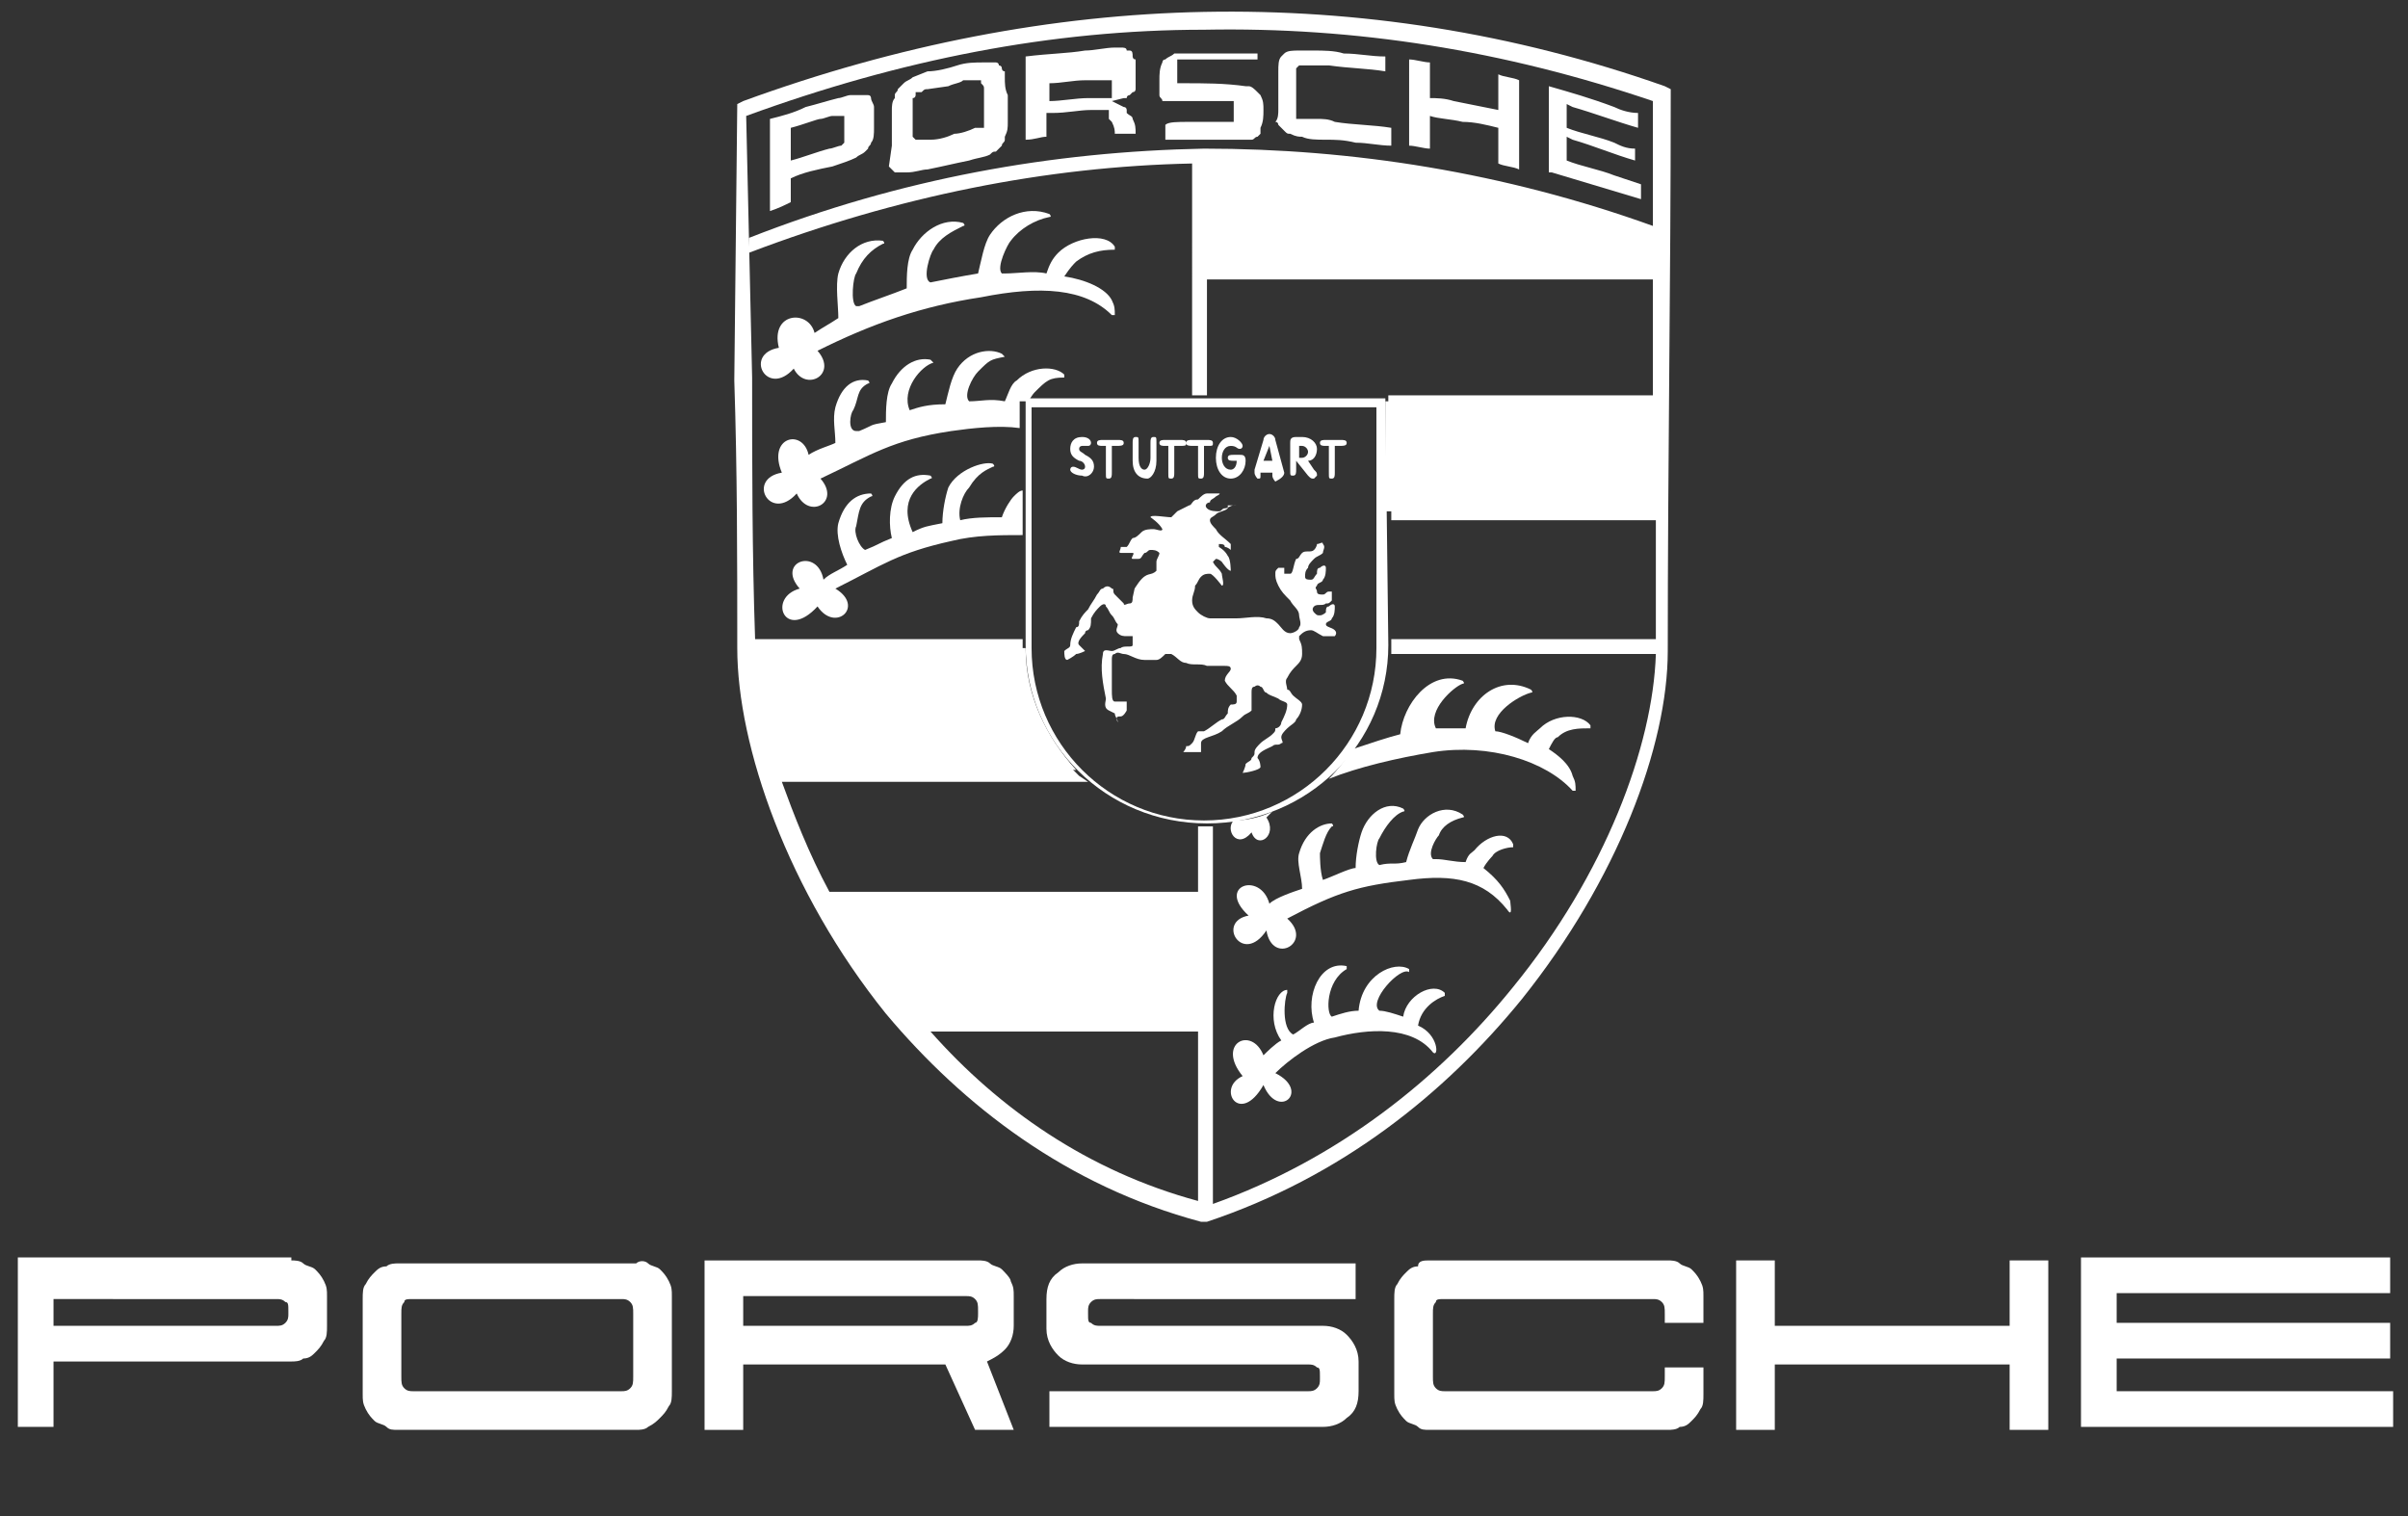 <svg xmlns="http://www.w3.org/2000/svg" xmlns:xlink="http://www.w3.org/1999/xlink" id="Layer_1" x="0px" y="0px" viewBox="0 0 81 51" style="enable-background:new 0 0 81 51;" xml:space="preserve"><rect x="0" y="0" width="81" height="51" fill="#333333" stroke="none"/><style type="text/css">	.st0{fill-rule:evenodd;clip-rule:evenodd;fill:#FFFFFF;}	.st1{fill:#FFFFFF;}</style><g>	<g>		<path class="st1" d="M42.7,30.4c0.2-0.2,0.8-0.4,1.1-0.5c0-0.4-0.2-0.9-0.1-1.2c0.2-0.7,0.7-1,1.1-1c0,0,0.1,0.1,0,0.1   c-0.2,0.2-0.3,0.6-0.4,0.9c0,0.1,0,0.6,0.1,0.9c0.3-0.1,0.9-0.4,1.1-0.4c0-0.4,0.1-0.9,0.2-1.2c0.2-0.6,0.8-1.1,1.4-0.8   c0,0,0.1,0.1,0,0.1c-0.3,0.1-0.6,0.5-0.8,0.9c-0.1,0.1-0.2,0.8,0,0.9c0,0,0,0,0,0c0.4-0.1,0.5,0,0.9-0.1c0.1-0.4,0.3-0.8,0.4-1.1   c0.2-0.5,0.9-0.9,1.5-0.5c0,0,0.1,0.1,0,0.1c-0.4,0.1-0.7,0.3-0.8,0.6c-0.1,0.1-0.4,0.6-0.2,0.8c0,0,0,0,0.1,0   c0.3,0,0.6,0.1,1,0.1c0.1-0.3,0.2-0.3,0.3-0.4c0.4-0.5,1.1-0.7,1.3-0.2c0,0,0,0.1,0,0.1c-0.2,0-0.6,0.1-0.7,0.3   c0,0-0.2,0.2-0.3,0.4c0.5,0.4,0.7,0.7,0.9,1.1c0,0.1,0.1,0.6-0.1,0.3c-0.8-1-1.8-1.2-3.3-1c-1.7,0.2-2.4,0.4-4.1,1.3   c0.9,0.8-0.5,1.6-0.7,0.4c-0.8,1.2-1.7-0.3-0.6-0.5C40.9,29.8,42.4,29.3,42.7,30.4L42.7,30.4z"></path>		<path class="st1" d="M45.5,25.2c0.6-0.2,1.2-0.4,1.6-0.5c0.1-1,1-2.2,2.1-1.8c0,0,0.1,0.1,0,0.1c-0.3,0.1-1.2,0.9-0.9,1.5   c0.2,0,0.8,0,1,0c0.2-1.1,1.2-1.8,2.2-1.3c0,0,0.1,0.1,0,0.1c-0.4,0.1-1.4,0.7-1.2,1.3c0.2,0,0.7,0.2,1.1,0.4   c0.1-0.3,0.3-0.4,0.4-0.5c0.5-0.5,1.4-0.5,1.7-0.1c0,0,0,0.1,0,0.1c-0.4,0-0.8,0-1.1,0.3c-0.1,0-0.2,0.2-0.3,0.4   c0.3,0.2,0.7,0.5,0.8,0.9c0.1,0.2,0.1,0.3,0.1,0.5c0,0-0.1,0-0.1,0c-0.9-1-2.8-1.6-4.7-1.3c-1.2,0.2-2.5,0.5-3.5,0.9   C45,25.9,45.3,25.5,45.5,25.2L45.5,25.2z M42.8,27.3c-0.1,0.1-0.2,0.2-0.2,0.2c0.4,0.6-0.3,1.1-0.5,0.5c-0.5,0.6-0.9-0.1-0.6-0.4   C41.9,27.6,42.4,27.5,42.8,27.3L42.8,27.3z"></path>		<path class="st1" d="M42.5,35.5c0.1-0.1,0.4-0.4,0.6-0.5c-0.5-0.7-0.2-1.7,0.2-1.7c0,0,0,0.1,0,0.1c-0.1,0.2-0.2,1.2,0.2,1.4   c0.2-0.1,0.5-0.4,0.7-0.4c-0.3-0.9,0.2-2.1,1.1-1.9c0,0,0,0.1,0,0.1c-0.7,0.4-0.7,1.5-0.5,1.6c0.3-0.1,0.6-0.2,0.9-0.2   c0.1-1.2,1.2-1.7,1.7-1.4c0,0,0,0.1,0,0.1c-0.3-0.2-1.4,1-1,1.3c0.2,0,0.5,0.1,0.8,0.2c0.1-0.7,1-1.2,1.4-0.8c0,0,0,0.1,0,0.1   c-0.3,0.1-0.8,0.4-0.9,1c0.7,0.3,0.7,1.1,0.5,0.9c-0.7-0.9-2.2-0.8-3.3-0.5c-0.7,0.1-1.6,0.8-2,1.2c1.2,0.6,0.1,1.6-0.4,0.4   c-0.8,1.4-1.6,0.1-0.7-0.3C40.9,35.1,42.1,34.5,42.5,35.5L42.5,35.5z"></path>		<path class="st1" d="M30.6,34.4c-1.2-1.3-2.1-2.8-2.9-4.3h12.8v4.3H30.6L30.6,34.4z"></path>		<polygon class="st1" points="46.6,13.5 55.9,13.5 55.9,17.2 46.6,17.2   "></polygon>		<polygon class="st1" points="55.9,8 53.2,7 49.9,6.3 46.3,5.5 42.9,5.3 40.4,5.3 40.4,9.1 55.9,9.1   "></polygon>		<path class="st1" d="M27.1,3.6c0.4-0.1,0.7-0.2,1.1-0.3c0.1,0,0.3-0.1,0.4-0.1s0.3,0,0.5,0l0.1,0c0.1,0,0.1,0.1,0.1,0.1   c0,0.1,0.1,0.2,0.1,0.3c0,0.2,0,0.4,0,0.7c0,0.2,0,0.4-0.1,0.5c0,0.1-0.1,0.1-0.1,0.2c0,0-0.1,0.1-0.1,0.1   c-0.1,0.1-0.2,0.1-0.3,0.2c-0.2,0.1-0.5,0.2-0.8,0.3C27.5,5.7,27,5.8,26.6,6v0.8c-0.2,0.1-0.4,0.2-0.7,0.3V4   C26.3,3.9,26.7,3.8,27.1,3.6L27.1,3.6z M26.6,5.4C27,5.3,27.5,5.1,27.9,5c0.1,0,0.3-0.1,0.4-0.1l0.1-0.1l0,0l0,0l0,0l0,0l0-0.1   c0-0.1,0-0.1,0-0.2c0-0.1,0-0.3,0-0.4l0-0.1l0-0.1l0,0l-0.1,0l-0.1,0h-0.1h-0.1c-0.1,0-0.3,0.1-0.4,0.1C27.5,4,27,4.2,26.6,4.3   L26.6,5.4L26.6,5.4z M32.2,2.2c0.3-0.1,0.6-0.1,0.9-0.1c0.1,0,0.2,0,0.3,0c0,0,0.1,0,0.1,0s0.1,0,0.1,0.1c0,0,0.1,0,0.1,0.1   c0,0,0,0.1,0.1,0.1c0,0.1,0,0.1,0,0.2c0,0.2,0,0.4,0.1,0.6c0,0.2,0,0.4,0,0.6c0,0.1,0,0.2,0,0.3c0,0.2,0,0.3-0.1,0.5   c0,0,0,0.1,0,0.1c0,0.1-0.1,0.1-0.1,0.2l-0.1,0.1l-0.1,0.1c-0.1,0-0.1,0-0.2,0.1c-0.2,0.1-0.4,0.1-0.7,0.2   c-0.5,0.1-0.9,0.2-1.4,0.3c-0.2,0-0.4,0.1-0.7,0.1c-0.1,0-0.1,0-0.2,0l-0.1,0c0,0-0.1,0-0.1,0l-0.1-0.1l-0.1-0.1L30,4.9V3.7   c0-0.1,0-0.3,0.1-0.4l0-0.1c0-0.1,0.1-0.1,0.1-0.2l0.1-0.1l0.1-0.1c0.1-0.1,0.2-0.1,0.3-0.2l0.5-0.2C31.5,2.4,31.9,2.3,32.2,2.2   L32.2,2.2z M31.9,2.9L31.2,3c-0.1,0-0.1,0-0.2,0.1l-0.1,0l-0.1,0l0,0l0,0l0,0l0,0.1c0,0,0,0.1-0.1,0.1c0,0.2,0,0.4,0,0.5   c0,0.2,0,0.4,0,0.6l0,0.1l0,0.1l0.1,0.1l0.1,0l0.1,0l0.1,0h0.1c0.1,0,0.1,0,0.1,0c0.3,0,0.6-0.1,0.8-0.2c0.2,0,0.5-0.1,0.7-0.2   c0,0,0.1,0,0.1,0l0.1,0l0.1,0L33,4.4l0.1-0.1l0-0.1l0-0.1l0-0.1c0-0.2,0-0.4,0-0.6c0-0.1,0-0.2,0-0.3l0-0.1c0-0.1,0-0.1-0.1-0.2   l0-0.1l0,0l0,0l0,0l-0.1,0l-0.1,0l-0.1,0c-0.1,0-0.2,0-0.3,0C32.3,2.8,32.1,2.8,31.9,2.9L31.9,2.9z M36.5,1.7c0.3,0,0.7-0.1,1-0.1   c0.1,0,0.2,0,0.2,0c0.1,0,0.2,0,0.2,0.1c0,0,0.1,0,0.1,0c0.1,0,0.1,0.1,0.1,0.2c0,0,0,0.1,0.1,0.1c0,0.1,0,0.2,0,0.3   c0,0.2,0,0.3,0,0.4c0,0.1,0,0.1,0,0.2l0,0.1c0,0,0,0.1-0.1,0.1L38,3.2c0,0-0.1,0-0.1,0.1c0,0-0.1,0-0.1,0l-0.4,0.1l0.4,0.2   c0.1,0,0.1,0.1,0.1,0.1l0,0.1C38,3.9,38.1,3.9,38.1,4c0.1,0.2,0.1,0.3,0.1,0.5c-0.2,0-0.4,0-0.7,0c0-0.1,0-0.2-0.1-0.4l-0.1-0.1   l0-0.1l0-0.1l0-0.1l-0.1,0l-0.1,0c0,0-0.1,0-0.1,0c-0.1,0-0.2,0-0.3,0c-0.4,0-0.8,0.1-1.3,0.1l-0.2,0v0.8c-0.2,0-0.4,0.1-0.7,0.1   V1.9C35.3,1.8,35.9,1.8,36.5,1.7L36.5,1.7z M35.3,3.4c0.4,0,0.9-0.1,1.3-0.1c0.2,0,0.3,0,0.5,0c0,0,0.1,0,0.1,0l0.1,0l0.1,0l0,0   l0,0l0,0l0,0c0,0,0-0.1,0-0.1c0-0.1,0-0.2,0-0.4c0,0,0-0.1,0-0.1l0,0l0,0l0,0l0,0l0,0l-0.1,0c0,0-0.1,0-0.1,0c-0.2,0-0.4,0-0.7,0   c-0.4,0-0.8,0.1-1.2,0.1L35.3,3.4L35.3,3.4z M40,4.1c0.2,0,0.5,0,0.8,0c0.2,0,0.3,0,0.5,0c0,0,0.1,0,0.1,0c0,0,0.1,0,0.1,0l0,0   l0,0l0,0l0,0l0-0.1V3.6l0-0.2l0,0l0,0l0,0l0,0l0,0l-0.1,0l-0.2,0H41h-1.4c-0.1,0-0.3,0-0.4,0c0,0-0.1,0-0.1,0l0,0l0,0l0,0l0,0l0,0   c0-0.1-0.1-0.1-0.1-0.2c0-0.2,0-0.3,0-0.5c0-0.2,0-0.4,0.1-0.6c0,0,0-0.1,0.1-0.1c0.1-0.1,0.2-0.1,0.3-0.2c0.1,0,0.3,0,0.4,0   c0.3,0,0.6,0,0.9,0c0.5,0,1,0,1.5,0V2c-0.7,0-1.3,0-2,0c-0.2,0-0.3,0-0.5,0c0,0-0.1,0-0.1,0l-0.1,0l0,0l0,0.1l0,0.1l0,0.1   c0,0.1,0,0.2,0,0.2l0,0.1l0,0.1l0,0.1l0.1,0l0.1,0c0.7,0,1.4,0,2.1,0.1l0.1,0c0.1,0,0.2,0.1,0.3,0.2c0,0,0.1,0.1,0.1,0.1   c0.1,0.2,0.1,0.3,0.1,0.5c0,0.2,0,0.4-0.1,0.6c0,0,0,0.1,0,0.1l0,0.1c0,0-0.1,0.1-0.1,0.1c-0.1,0-0.1,0.1-0.2,0.1   c-0.1,0-0.2,0-0.3,0c-0.3,0-0.7,0-1,0c-0.5,0-1.1,0-1.6,0c0-0.2,0-0.3,0-0.5C39.3,4.1,39.6,4.1,40,4.1L40,4.1L40,4.1L40,4.1   L40,4.1z M44.6,4.7c-0.3,0-0.6,0-0.8-0.1c-0.1,0-0.2,0-0.4-0.1c-0.1,0-0.1,0-0.2-0.1c0,0-0.1-0.1-0.1-0.1c0,0-0.1-0.1-0.1-0.1   c0,0,0-0.1-0.1-0.1C43,4,43,3.8,43,3.7c0-0.4,0-0.8,0-1.2V2.4c0-0.2,0-0.4,0.1-0.5c0,0,0.1-0.1,0.1-0.1c0.1-0.1,0.3-0.1,0.5-0.1   c0.2,0,0.3,0,0.5,0c0.3,0,0.7,0,1,0.1c0.5,0,0.9,0.1,1.4,0.1v0.5c-0.6-0.1-1.2-0.1-1.9-0.2c-0.2,0-0.4,0-0.6,0l-0.1,0l-0.1,0   l-0.1,0l-0.1,0l-0.1,0.1l0,0.1l0,0.1c0,0,0,0.1,0,0.1c0,0.2,0,0.4,0,0.6c0,0.2,0,0.3,0,0.5c0,0,0,0.1,0,0.1l0,0.1l0,0.1L43.8,4   l0.1,0l0.1,0l0.1,0c0.1,0,0.1,0,0.2,0c0.2,0,0.4,0,0.6,0.1c0.6,0.1,1.3,0.1,1.9,0.2c0,0.2,0,0.3,0,0.5v0.1c-0.4,0-0.8-0.1-1.2-0.1   C45.2,4.7,44.9,4.7,44.6,4.7L44.6,4.7z M48.9,3.4c0.5,0.1,1,0.2,1.5,0.3V2.5c0.2,0.1,0.5,0.1,0.7,0.2v3c-0.2-0.1-0.5-0.1-0.7-0.2   V4.3c-0.4-0.1-0.8-0.2-1.2-0.2c-0.4-0.1-0.8-0.1-1.1-0.2V5c-0.2,0-0.5-0.1-0.7-0.1V2c0.2,0,0.5,0.1,0.7,0.1v1.2   C48.3,3.3,48.6,3.3,48.9,3.4L48.9,3.4z M54.3,3.6c0.2,0.1,0.5,0.2,0.8,0.2v0.5c-0.7-0.2-1.5-0.5-2.2-0.7l-0.2-0.1v0.8   c0.5,0.2,1.1,0.3,1.6,0.5C54.5,4.9,54.7,5,55,5v0.4c-0.7-0.2-1.4-0.5-2.1-0.7l-0.2-0.1v0.8c0.5,0.2,1.1,0.3,1.6,0.5   c0.3,0.1,0.6,0.2,0.9,0.3v0.5c-1-0.3-2-0.6-3-0.9l-0.1,0V2.9C52.8,3.1,53.5,3.3,54.3,3.6L54.3,3.6z"></path>		<path class="st1" d="M25.9,25.9c-0.4-1.5-0.7-2.9-0.7-4.1h9.3c0,1.6,0.7,3,1.7,4.1H25.9L25.9,25.9z"></path>		<path class="st1" d="M24.8,3.5l0.2-0.1c5.2-1.9,10.4-2.9,15.5-3C45.7,0.3,50.9,1.1,56,2.9L56.2,3v0.2c0,6.2-0.1,12.5-0.1,18.7   c0,3.2-1.7,7.7-4.9,11.7c-2.6,3.2-6.1,6-10.6,7.5h-0.2c-4.5-1.2-8-3.9-10.6-7c-3.3-4.1-5-9-5-12.3l0,0l0,0l0,0c0-3,0-6-0.1-9   L24.8,3.5L24.8,3.5z M30.8,34.2h9.4v-3.8H28.2c0-0.1-0.1-0.1-0.1-0.2c0.7,1.2,1.4,2.3,2.3,3.4C30.5,33.9,30.6,34.1,30.8,34.2   L30.8,34.2z M40.3,34.7h-9c2.3,2.6,5.3,4.7,9,5.7V34.7L40.3,34.7z M31.2,34.7C31.2,34.7,31.2,34.6,31.2,34.7   C31.2,34.6,31.2,34.7,31.2,34.7L31.2,34.7z M31,34.5C31,34.5,31,34.5,31,34.5C31,34.5,31,34.5,31,34.5L31,34.5z M27.9,30h12.4   v-2.2c0.1,0,0.2,0,0.3,0c0.1,0,0.1,0,0.2,0v12.7c0,0,0,0,0,0c4.2-1.5,7.6-4.2,10.1-7.3c3.1-3.8,4.7-8.1,4.8-11.2c0,0,0,0,0,0h-8.9   c0-0.1,0-0.2,0-0.3v-0.2h8.9c0-1.3,0-2.7,0-4h-8.9v-0.5h8.9c0-1.1,0-2.1,0-3.2h-9v-0.5h-0.1v0h9c0-1.3,0-2.6,0-3.9h-15v3.9h-0.5   V5.5c-4.9,0.1-9.9,1.1-14.9,3l0-0.5c5.1-2,10.2-2.9,15.3-3c5,0,10.1,0.8,15.1,2.6c0,0.2,0,0.3,0,0.5c0-1.6,0-3.2,0-4.7   C50.6,1.7,45.6,0.9,40.5,1C35.4,1,30.3,2,25.1,3.9l0.2,8.8c0,2.9,0,5.9,0.1,8.8c0,0,0,0,0,0h9v0.2c0,0.1,0,0.2,0,0.3h-9.1l0,0   c0,1.1,0.3,2.4,0.7,3.8c0,0,0,0,0,0H36c0.1,0.1,0.2,0.2,0.3,0.3l0.3,0.2H26.3C26.7,27.4,27.2,28.7,27.9,30L27.9,30z M28,30.2   C28,30.2,28,30.2,28,30.2C28,30.2,28,30.2,28,30.2L28,30.2z M28,30.2C28,30.2,28,30.2,28,30.2C28,30.2,28,30.2,28,30.2L28,30.2z    M27.9,30.1C27.9,30.1,27.9,30.1,27.9,30.1C27.9,30.1,27.9,30.1,27.9,30.1L27.9,30.1z M26.2,26.1C26.2,26.1,26.2,26.1,26.2,26.1   C26.2,26.1,26.2,26.1,26.2,26.1L26.2,26.1z M26.2,25.9C26.2,25.9,26.2,25.9,26.2,25.9C26.2,25.9,26.2,25.9,26.2,25.9L26.2,25.9z    M25.4,21.9L25.4,21.9L25.4,21.9L25.4,21.9z M25.4,21.6L25.4,21.6L25.4,21.6L25.4,21.6z M55.5,21.6L55.5,21.6L55.5,21.6L55.5,21.6   z M55.5,21.7C55.5,21.7,55.5,21.7,55.5,21.7C55.5,21.7,55.5,21.7,55.5,21.7L55.5,21.7z M55.5,21.7L55.5,21.7   C55.5,21.7,55.5,21.7,55.5,21.7L55.5,21.7z M55.5,21.8L55.5,21.8C55.5,21.8,55.5,21.8,55.5,21.8L55.5,21.8z M55.5,21.8L55.5,21.8   L55.5,21.8L55.5,21.8z M55.5,21.8C55.5,21.8,55.5,21.9,55.5,21.8C55.5,21.9,55.5,21.8,55.5,21.8L55.5,21.8z M55.5,21.8L55.5,21.8   L55.5,21.8L55.5,21.8C55.5,21.8,55.5,21.8,55.5,21.8L55.5,21.8L55.5,21.8L55.5,21.8L55.5,21.8L55.5,21.8L55.5,21.8L55.5,21.8   L55.5,21.8z M55.5,21.8L55.5,21.8C55.5,21.7,55.5,21.7,55.5,21.8L55.5,21.8L55.5,21.8L55.5,21.8L55.5,21.8z M55.5,21.5L55.5,21.5   C55.5,21.5,55.5,21.5,55.5,21.5C55.5,21.5,55.5,21.5,55.5,21.5L55.5,21.5L55.5,21.5L55.5,21.5L55.5,21.5z M55.6,13.4L55.6,13.4   L55.6,13.4L55.6,13.4z M40.6,9h15c0,0.1,0,0.2,0,0.2c0-0.4,0-0.7,0-1.1c-5-1.7-10-2.6-15-2.6L40.6,9L40.6,9z M55.6,9.2   c0,0,0,0.1,0,0.1C55.6,9.3,55.6,9.3,55.6,9.2L55.6,9.2z M55.6,9.4L55.6,9.4L55.6,9.4L55.6,9.4z M55.6,9.4   C55.6,9.4,55.6,9.4,55.6,9.4C55.6,9.4,55.6,9.4,55.6,9.4L55.6,9.4z M40.7,40.5L40.7,40.5L40.7,40.5L40.7,40.5z M40.6,40.5   L40.6,40.5L40.6,40.5L40.6,40.5z M40.6,40.5C40.6,40.5,40.6,40.5,40.6,40.5C40.6,40.5,40.6,40.5,40.6,40.5L40.6,40.5z M40.4,40.5   c0,0-0.1,0-0.1,0C40.3,40.4,40.4,40.4,40.4,40.5L40.4,40.5z M40.7,40.4C40.7,40.4,40.7,40.4,40.7,40.4   C40.7,40.4,40.7,40.4,40.7,40.4L40.7,40.4L40.7,40.4z"></path>		<path class="st1" d="M27.4,11.2c0.3-0.2,0.5-0.3,0.8-0.5c0-0.4-0.1-1.1,0-1.5c0.2-0.7,0.8-1.2,1.5-1.1c0,0,0.1,0.1,0,0.1   c-0.4,0.2-0.7,0.5-0.9,1c-0.1,0.1-0.2,1,0,1.1c0,0,0.1,0,0.1,0c0.5-0.2,1.1-0.4,1.6-0.6c0-0.4,0-1,0.2-1.3c0.3-0.6,1-1.1,1.7-0.9   c0,0,0.1,0.1,0,0.1c-0.4,0.2-0.8,0.4-1,0.8c-0.1,0.1-0.4,1-0.1,1.1h0c0.5-0.1,1-0.2,1.6-0.3c0.1-0.4,0.2-1,0.4-1.3   c0.4-0.6,1.2-1,2-0.7c0,0,0.1,0.1,0,0.1c-0.5,0.1-1,0.4-1.3,0.8c-0.1,0.1-0.5,0.9-0.3,1.1c0,0,0.1,0,0.1,0c0.4,0,1-0.1,1.4,0   c0.1-0.3,0.2-0.5,0.4-0.7c0.5-0.5,1.6-0.7,1.9-0.2c0,0,0,0.1,0,0.1c-0.5,0-0.9,0.1-1.3,0.4c-0.1,0.1-0.2,0.2-0.4,0.5   c0.7,0.1,1.4,0.4,1.6,0.8c0.1,0.2,0.1,0.3,0.1,0.5c0,0-0.1,0-0.1,0c-0.9-0.9-2.4-1-4.4-0.6c-2,0.3-3.7,0.9-5.5,1.8   c0.7,0.8-0.4,1.4-0.8,0.6c-0.9,1-1.7-0.5-0.5-0.7C25.9,10.5,27.2,10.4,27.4,11.2L27.4,11.2z"></path>		<path class="st1" d="M27.7,19.5c0.2-0.2,0.5-0.3,0.8-0.5c-0.2-0.4-0.4-1-0.3-1.4c0.2-0.7,0.6-1,1.1-1c0,0,0.1,0.1,0,0.1   c-0.4,0.2-0.4,0.5-0.5,1c-0.1,0.2,0.1,0.7,0.3,0.8c0.5-0.2,0.4-0.2,0.9-0.4c-0.1-0.4-0.1-1,0.1-1.4c0.3-0.6,0.7-0.8,1.2-0.7   c0,0,0.1,0.1,0,0.1c-0.4,0.2-1.1,0.7-0.6,1.8c0.4-0.2,0.5-0.2,1-0.3c0-0.4,0.1-0.9,0.2-1.2c0.3-0.6,1.2-0.9,1.5-0.8   c0,0,0.1,0.1,0,0.1c-0.2,0.1-0.5,0.2-0.8,0.7c-0.2,0.2-0.4,0.7-0.3,1.1c0.4-0.1,0.9-0.1,1.4-0.1c0.1-0.3,0.3-0.6,0.4-0.7   c0.1-0.1,0.2-0.2,0.3-0.2V18c-0.8,0-1.6,0-2.4,0.2c-1.8,0.4-2.3,0.8-3.9,1.6c1,0.6,0,1.5-0.6,0.6c-1.1,1.2-1.7-0.3-0.6-0.6   C26.1,18.9,27.5,18.4,27.7,19.5L27.7,19.5z"></path>		<path class="st1" d="M27.2,15.3c0.3-0.2,0.7-0.3,0.9-0.4c0-0.4-0.1-0.8,0-1.2c0.2-0.7,0.6-1,1.1-0.9c0,0,0.1,0.1,0,0.1   c-0.4,0.2-0.3,0.5-0.5,0.9c-0.1,0.1-0.2,0.7,0.1,0.7c0,0,0.1,0,0.1,0c0.5-0.2,0.3-0.2,0.9-0.3c0-0.4,0-1,0.2-1.3   c0.3-0.6,0.8-0.9,1.3-0.8c0,0,0.1,0.1,0.1,0.1c-0.4,0.1-1.1,0.9-0.8,1.6c0.3-0.1,0.6-0.2,1.2-0.2c0.1-0.4,0.2-0.9,0.4-1.2   c0.4-0.6,1.1-0.7,1.5-0.5c0,0,0.1,0.1,0.1,0.1c-0.5,0.1-0.5,0.1-0.9,0.5c-0.2,0.2-0.5,0.8-0.3,1c0.4,0,0.7-0.1,1.2,0   c0.1-0.2,0.2-0.6,0.4-0.7c0.5-0.5,1.3-0.5,1.6-0.2c0,0,0,0.1,0,0.1c-0.5,0-0.6,0.1-1,0.5c0,0-0.1,0.1-0.2,0.3h-0.3v0.9   c-0.7-0.1-1.6,0-2.3,0.1c-2,0.3-2.7,0.8-4.4,1.6c0.7,0.8-0.4,1.4-0.8,0.5c-0.9,1-1.7-0.5-0.5-0.7C25.8,14.7,27,14.4,27.2,15.3   L27.2,15.3z"></path>		<g>			<path class="st1" d="M46.3,13.7v8.1c0,3.2-2.6,5.8-5.8,5.8c-3.2,0-5.8-2.6-5.8-5.8v-8.1H46.3 M46.6,13.4H34.5v8.3    c0,3.3,2.7,6,6.1,6c3.4,0,6.1-2.7,6.1-6L46.6,13.4L46.6,13.4z"></path>		</g>		<path class="st1" d="M40.3,19.3c0.1,0.1,0.2,0,0.2-0.1c0.1-0.2,0.1-0.3,0.1-0.5c0-0.2,0-0.4-0.1-0.6c-0.1-0.3-0.3-0.6-0.6-0.7   c0,0-0.1,0.1-0.1,0.1c0.2,0.3,0.3,0.2,0.4,0.7C40.3,18.6,40.3,19.2,40.3,19.3L40.3,19.3z M37.7,24.1c0.1,0,0.2-0.2,0.2-0.2   c0-0.1,0-0.2,0-0.3c0,0-0.2,0-0.2,0s-0.1,0-0.2,0c-0.1,0-0.1-0.2-0.1-0.4c0-0.3,0-0.6,0-1c0-0.1,0-0.2,0.1-0.2   c0.1-0.1,0.2,0,0.3,0c0.2,0,0.4,0.2,0.7,0.2c0.1,0,0.3,0,0.4,0c0.1,0,0.2-0.1,0.3-0.2c0.1,0,0.1,0,0.2,0c0.2,0.1,0.3,0.3,0.5,0.3   c0.2,0.1,0.5,0,0.7,0.1c0.2,0,0.4,0,0.6,0c0.1,0,0.2,0,0.2,0.1c0,0.1-0.2,0.2-0.2,0.4c0.1,0.2,0.3,0.3,0.4,0.5c0,0.1,0,0.2,0,0.2   c0,0.1-0.1,0.1-0.2,0.1c-0.1,0.1-0.1,0.2-0.1,0.3c-0.1,0.1-0.1,0.2-0.2,0.2c-0.2,0.1-0.4,0.3-0.6,0.4c-0.1,0-0.2,0-0.2,0   c-0.1,0.1-0.1,0.3-0.2,0.4c-0.1,0.1-0.1,0.1-0.2,0.1c0,0.1-0.1,0.2-0.1,0.2c0,0,0.3,0,0.4,0c0.1,0,0.2,0,0.2,0c0,0,0-0.1,0-0.3   c0-0.2,0.4-0.2,0.7-0.4c0.2-0.2,0.5-0.3,0.7-0.5c0.1-0.1,0.2-0.1,0.3-0.2c0,0,0-0.1,0-0.2c0-0.1,0-0.3,0-0.4c0-0.1,0-0.2,0.1-0.2   c0,0,0.1-0.1,0.2,0c0.1,0,0.1,0.2,0.2,0.2c0.1,0.1,0.2,0.1,0.4,0.2c0.1,0.1,0.3,0.1,0.3,0.2c0,0.2-0.1,0.4-0.2,0.6   c0,0.1-0.1,0.2-0.2,0.2c0,0.1,0,0.1-0.1,0.2c-0.1,0.1-0.3,0.2-0.4,0.3c-0.1,0.1-0.2,0.2-0.2,0.3c0,0.1,0,0.1-0.1,0.2   c0,0.1-0.1,0.1-0.2,0.2c0,0.1-0.1,0.3-0.1,0.3c0.1,0,0.6-0.1,0.6-0.2c0,0,0-0.2-0.1-0.3c0-0.2,0.3-0.3,0.5-0.4   c0.1-0.1,0.2,0,0.3-0.1c0.1,0,0-0.1,0-0.2c0-0.1,0.1-0.2,0.2-0.3c0.1-0.1,0.3-0.2,0.3-0.3c0.1-0.1,0.2-0.3,0.2-0.5   c0-0.1-0.2-0.2-0.3-0.3c-0.1-0.1-0.1-0.2-0.2-0.2c0-0.1-0.1-0.3,0-0.4c0.1-0.2,0.2-0.3,0.3-0.4c0.1-0.1,0.2-0.2,0.2-0.4   c0-0.2,0-0.3-0.1-0.5c0,0,0-0.1,0-0.1c0.1-0.1,0.2-0.2,0.4-0.2c0.1,0,0.2,0.1,0.4,0.2c0.1,0,0.3,0,0.4,0c0,0,0.1-0.1,0-0.2   c-0.1-0.1-0.3-0.1-0.3-0.2c0-0.1,0.2-0.1,0.2-0.2c0.1-0.1,0.1-0.3,0.1-0.4c0-0.1-0.1-0.1-0.2,0c-0.1,0-0.1,0.1-0.1,0.2   c0,0-0.1,0.1-0.2,0.1c-0.1,0-0.1,0-0.2-0.1c0,0-0.1-0.1,0-0.2c0.1-0.1,0.3,0,0.4-0.1c0.1,0,0.1,0,0.2-0.1c0-0.1,0-0.2,0-0.3   c0,0-0.1,0-0.1,0c-0.1,0-0.1,0.1-0.2,0.1c-0.1,0-0.2,0-0.2-0.1c0-0.1-0.1-0.1,0-0.2c0-0.1,0.2-0.1,0.2-0.2   c0.1-0.1,0.1-0.3,0.1-0.4c0-0.1-0.1-0.1-0.2,0c-0.1,0-0.1,0.1-0.1,0.2c-0.1,0.1-0.1,0.2-0.2,0.2c-0.1,0-0.2,0-0.2-0.1   c0-0.1,0-0.2,0.1-0.3c0-0.1,0.1-0.2,0.2-0.3s0.2-0.1,0.3-0.2c0-0.1,0.1-0.2,0-0.3c0-0.1-0.1,0-0.2,0c0,0,0,0.1-0.1,0.2   c-0.1,0.1-0.3,0-0.4,0.1c-0.1,0.1-0.1,0.2-0.2,0.2c-0.1,0.2-0.1,0.5-0.2,0.5c0,0-0.1,0-0.2,0c0-0.1,0-0.2,0-0.2c0,0-0.2,0-0.2,0   c-0.1,0.1-0.1,0.1-0.1,0.2c0,0.1,0,0.2,0.1,0.4c0.1,0.2,0.2,0.3,0.4,0.5c0.1,0.2,0.3,0.3,0.3,0.5c0,0.1,0.1,0.3,0,0.4   c0,0.1-0.2,0.2-0.3,0.2c-0.2,0-0.3-0.2-0.4-0.3c-0.1-0.1-0.2-0.2-0.4-0.2c-0.3-0.1-0.7,0-1,0c-0.3,0-0.6,0-0.9,0   c-0.1,0-0.3-0.1-0.4-0.2c-0.1-0.1-0.2-0.2-0.2-0.4c0-0.2,0.1-0.3,0.1-0.5c0.1-0.1,0.1-0.2,0.2-0.3c0.1-0.1,0.2-0.1,0.3-0.1   c0.1,0,0.4,0.4,0.4,0.4c0.1,0,0-0.3,0-0.4c-0.1-0.2-0.2-0.2-0.3-0.4c0,0,0.1-0.1,0.1-0.1c0.1,0,0.2,0.1,0.2,0.1   c0,0,0.2,0.3,0.3,0.3c0,0,0-0.4-0.1-0.5c-0.1-0.2-0.3-0.3-0.3-0.3c0,0,0-0.1,0-0.1c0.1,0,0.2,0,0.2,0.1c0.1,0,0.2,0.1,0.2,0.1   s0-0.1,0-0.2c-0.2-0.2-0.4-0.3-0.5-0.5c-0.1-0.1-0.2-0.2-0.2-0.3c0-0.1,0.1-0.1,0.2-0.2c0.1-0.1,0.3-0.1,0.4-0.2c0,0,0-0.1,0-0.1   C41.9,17,41.7,17,41.5,17c-0.1,0-0.2,0.1-0.3,0.1c-0.1,0-0.1,0.1-0.2,0.1c-0.1,0-0.3,0-0.4-0.1c-0.1-0.1,0-0.2,0.1-0.2   c0-0.1,0.1-0.1,0.2-0.2c0,0,0.2-0.1,0.1-0.1c0,0-0.3,0-0.4,0c-0.1,0-0.2,0.1-0.3,0.2C40.1,16.8,40.1,17,40,17   c-0.2,0.1-0.2,0.1-0.4,0.2c0,0-0.1,0.1-0.2,0.2c-0.2,0-0.7-0.1-0.7,0c0,0,0.3,0.2,0.4,0.4c0,0.1-0.2,0-0.3,0c-0.1,0-0.3,0-0.4,0.1   s-0.2,0.2-0.3,0.2c-0.1,0.1-0.1,0.2-0.2,0.3c0,0-0.1,0-0.2,0c0,0.1-0.1,0.2,0,0.2l0.4,0c0.1,0-0.1,0.2,0,0.2c0,0,0.1,0,0.2,0   c0.1,0,0.1-0.1,0.2-0.2c0.1,0,0.1-0.1,0.2-0.1c0.1,0,0.2,0,0.3,0.1c0,0.1-0.1,0.2-0.1,0.3c0,0.1,0,0.2,0,0.3   c-0.2,0.2-0.3,0-0.6,0.4c-0.2,0.3-0.1,0.1-0.2,0.5c0,0.1,0,0.2-0.1,0.2c-0.1,0-0.2,0.1-0.2,0c-0.1-0.1-0.2-0.2-0.3-0.3   c-0.1-0.1,0-0.2-0.1-0.2c-0.1-0.1-0.2-0.1-0.3,0c-0.1,0-0.1,0.1-0.2,0.2c-0.1,0.2-0.2,0.3-0.3,0.5c-0.1,0.1-0.2,0.2-0.3,0.4   c0,0.1,0,0.2-0.1,0.2c-0.1,0.2-0.2,0.4-0.2,0.6c0,0.1-0.1,0.1-0.2,0.2c0,0.1,0,0.3,0.1,0.3c0,0,0.2-0.1,0.3-0.2   c0.1,0,0.3-0.1,0.3-0.1c0,0-0.1-0.1-0.2-0.2c-0.1-0.1,0.1-0.3,0.2-0.4c0-0.1,0.1-0.1,0.1-0.1c0.1-0.1,0.1-0.2,0.1-0.4   c0.1-0.2,0.2-0.3,0.3-0.4c0.1-0.1,0.2-0.1,0.2,0c0.1,0.1,0.1,0.2,0.2,0.3c0.1,0.1,0.1,0.2,0.2,0.3c0,0.1-0.1,0.2,0,0.3   c0.1,0.1,0.2,0.1,0.3,0.1l0.2,0l0,0.3c0,0.1-0.3,0-0.4,0.1c-0.1,0-0.2,0.1-0.3,0.1c-0.1,0-0.3-0.1-0.3,0.1c-0.1,0.5,0,1,0.1,1.5   c0,0.1-0.1,0.3,0.1,0.4l0.2,0.1c0,0.1,0.1,0.2,0.1,0.3C37.5,24.1,37.6,24.1,37.7,24.1L37.7,24.1z"></path>		<path class="st1" d="M45.3,14.9c0-0.1-0.1-0.1-0.2-0.1h-0.5c-0.1,0-0.2,0-0.2,0.1s0.1,0.1,0.2,0.1h0.1v0.9c0,0.2,0,0.2,0.1,0.2   c0.1,0,0.1-0.1,0.1-0.2V15h0.1C45.2,15,45.3,15,45.3,14.9L45.3,14.9z M44,15.2c0,0.1-0.1,0.2-0.2,0.2h-0.1V15h0.1   C43.9,15,44,15.1,44,15.2L44,15.2z M44.3,16c0-0.1,0-0.1-0.1-0.2L44,15.5c0.2,0,0.3-0.2,0.3-0.4c0-0.2-0.2-0.4-0.5-0.4h-0.2   c-0.2,0-0.2,0.1-0.2,0.2v0.9c0,0.2,0,0.2,0.1,0.2c0.1,0,0.1-0.1,0.1-0.2v-0.3L44,16c0.1,0.1,0.1,0.1,0.2,0.1   C44.2,16.1,44.3,16,44.3,16L44.3,16z M42.8,15.5h-0.3l0.2-0.5L42.8,15.5L42.8,15.5z M43.2,15.9C43.2,15.9,43.2,15.9,43.2,15.9   l-0.3-1.1c0-0.1-0.1-0.2-0.2-0.2c-0.1,0-0.2,0.1-0.2,0.2l-0.3,1c0,0,0,0.1,0,0.1c0,0.1,0.1,0.2,0.1,0.2c0.1,0,0.1,0,0.1-0.1l0-0.1   h0.4l0,0.1c0,0.1,0.1,0.2,0.1,0.2C43.1,16.1,43.2,16,43.2,15.9L43.2,15.9z M41.9,15.5c0-0.2-0.1-0.2-0.2-0.2h-0.2   c-0.1,0-0.2,0-0.2,0.1c0,0.1,0.1,0.1,0.2,0.1h0.1c0,0.2-0.1,0.3-0.2,0.3c-0.2,0-0.3-0.2-0.3-0.4s0.1-0.4,0.3-0.4s0.2,0.1,0.3,0.1   c0.1,0,0.1-0.1,0.1-0.1c0-0.1-0.2-0.3-0.4-0.3c-0.3,0-0.5,0.3-0.5,0.7c0,0.4,0.2,0.7,0.5,0.7S41.9,15.8,41.9,15.5L41.9,15.5z    M40.8,14.9c0-0.1-0.1-0.1-0.2-0.1h-0.5c-0.1,0-0.2,0-0.2,0.1S40,15,40.2,15h0.1v0.9c0,0.2,0,0.2,0.1,0.2c0.1,0,0.1-0.1,0.1-0.2   V15h0.1C40.8,15,40.8,15,40.8,14.9L40.8,14.9z M39.9,14.9c0-0.1-0.1-0.1-0.2-0.1h-0.5c-0.1,0-0.2,0-0.2,0.1s0.1,0.1,0.2,0.1h0.1   v0.9c0,0.2,0,0.2,0.1,0.2c0.1,0,0.1-0.1,0.1-0.2V15h0.1C39.9,15,39.9,15,39.9,14.9L39.9,14.9z M38.9,15.5v-0.6   c0-0.2,0-0.2-0.1-0.2c-0.1,0-0.1,0.1-0.1,0.2v0.5c0,0.2-0.1,0.4-0.2,0.4s-0.2-0.1-0.2-0.4v-0.5c0-0.2,0-0.2-0.1-0.2   c-0.1,0-0.1,0.1-0.1,0.2v0.6c0,0.4,0.2,0.6,0.5,0.6C38.7,16.1,38.9,15.9,38.9,15.5L38.9,15.5z M37.8,14.9c0-0.1-0.1-0.1-0.2-0.1   h-0.5c-0.1,0-0.2,0-0.2,0.1S37,15,37.1,15h0.1v0.9c0,0.2,0,0.2,0.1,0.2c0.1,0,0.1-0.1,0.1-0.2V15h0.1C37.7,15,37.8,15,37.8,14.9   L37.8,14.9z M36.8,15.7c0-0.2-0.1-0.3-0.3-0.4c-0.1-0.1-0.2-0.1-0.2-0.2c0-0.1,0.1-0.1,0.1-0.1c0.1,0,0.2,0,0.2,0   c0.1,0,0.1-0.1,0.1-0.1c0-0.1-0.1-0.2-0.3-0.2c-0.3,0-0.4,0.2-0.4,0.4c0,0.2,0.1,0.3,0.3,0.4c0.1,0,0.2,0.1,0.2,0.2   c0,0.1-0.1,0.1-0.1,0.1c-0.1,0-0.2-0.1-0.3-0.1c-0.1,0-0.1,0.1-0.1,0.1c0,0.1,0.2,0.2,0.4,0.2C36.6,16.1,36.8,15.9,36.8,15.7   L36.8,15.7z"></path>	</g>	<g>		<path class="st1" d="M9.8,42.4c0.1,0,0.3,0,0.4,0.1c0.1,0.1,0.3,0.1,0.4,0.2s0.2,0.2,0.3,0.4c0.1,0.2,0.1,0.3,0.1,0.5v1   c0,0.2,0,0.4-0.1,0.5c-0.1,0.2-0.2,0.3-0.3,0.4c-0.1,0.1-0.2,0.2-0.4,0.2c-0.1,0.1-0.3,0.1-0.4,0.1h-8v2.2H0.6v-5.7H9.8z    M1.8,43.6v1h7.5c0.1,0,0.2,0,0.3-0.1c0.1-0.1,0.1-0.2,0.1-0.3v-0.1c0-0.2,0-0.3-0.1-0.3c-0.1-0.1-0.2-0.1-0.3-0.1H1.8z"></path>		<path class="st1" d="M21.8,42.5c0.1,0.1,0.3,0.1,0.4,0.2s0.2,0.2,0.3,0.4c0.1,0.2,0.1,0.3,0.1,0.5v3.2c0,0.2,0,0.4-0.1,0.5   c-0.1,0.2-0.2,0.3-0.3,0.4S22,47.9,21.8,48c-0.1,0.1-0.3,0.1-0.4,0.1h-8c-0.2,0-0.3,0-0.4-0.1c-0.1-0.1-0.3-0.1-0.4-0.2   c-0.1-0.1-0.2-0.2-0.3-0.4c-0.1-0.2-0.1-0.3-0.1-0.5v-3.2c0-0.2,0-0.4,0.1-0.5c0.1-0.2,0.2-0.3,0.3-0.4c0.1-0.1,0.2-0.2,0.4-0.2   c0.1-0.1,0.3-0.1,0.4-0.1h8C21.5,42.4,21.7,42.4,21.8,42.5z M21.2,46.7c0.1-0.1,0.1-0.2,0.1-0.4v-2.1c0-0.2,0-0.3-0.1-0.4   c-0.1-0.1-0.2-0.1-0.3-0.1h-7c-0.2,0-0.3,0-0.3,0.1c-0.1,0.1-0.1,0.2-0.1,0.4v2.1c0,0.2,0,0.3,0.1,0.4s0.2,0.1,0.3,0.1h7   C21,46.8,21.1,46.8,21.2,46.7z"></path>		<path class="st1" d="M32.9,42.4c0.1,0,0.3,0,0.4,0.1c0.1,0.1,0.3,0.1,0.4,0.2S34,43,34,43.1c0.1,0.2,0.1,0.3,0.1,0.5v1   c0,0.3-0.1,0.6-0.3,0.8c-0.2,0.2-0.4,0.3-0.6,0.4l0.9,2.3h-1.3l-1-2.2H25v2.2h-1.3v-5.7H32.9z M25,43.6v1h7.5c0.1,0,0.2,0,0.3-0.1   c0.1,0,0.1-0.2,0.1-0.3v-0.1c0-0.2,0-0.3-0.1-0.4c-0.1-0.1-0.2-0.1-0.3-0.1H25z"></path>		<path class="st1" d="M35.3,46.8H44c0.1,0,0.2,0,0.3-0.1c0.1-0.1,0.1-0.2,0.1-0.3v-0.1c0-0.2,0-0.3-0.1-0.3   c-0.1-0.1-0.2-0.1-0.3-0.1h-7.6c-0.3,0-0.6-0.1-0.8-0.3c-0.2-0.2-0.4-0.5-0.4-0.9v-1c0-0.4,0.1-0.7,0.4-0.9   c0.2-0.2,0.5-0.3,0.8-0.3h9.2v1.2H37c-0.1,0-0.2,0-0.3,0.1c-0.1,0.1-0.1,0.2-0.1,0.3v0.1c0,0.2,0,0.3,0.1,0.3   c0.1,0.1,0.2,0.1,0.3,0.1h7.5c0.3,0,0.6,0.1,0.8,0.3c0.2,0.2,0.4,0.5,0.4,0.9v1c0,0.4-0.1,0.7-0.4,0.9c-0.2,0.2-0.5,0.3-0.8,0.3   h-9.2V46.8z"></path>		<path class="st1" d="M48.1,42.4h8c0.1,0,0.3,0,0.4,0.1c0.1,0.1,0.3,0.1,0.4,0.2s0.2,0.2,0.3,0.4c0.1,0.2,0.1,0.3,0.1,0.5v0.9H56   v-0.3c0-0.2,0-0.3-0.1-0.4c-0.1-0.1-0.2-0.1-0.3-0.1h-7c-0.2,0-0.3,0-0.3,0.1c-0.1,0.1-0.1,0.2-0.1,0.4v2.1c0,0.2,0,0.3,0.1,0.4   s0.2,0.1,0.3,0.1h7c0.1,0,0.2,0,0.3-0.1c0.1-0.1,0.1-0.2,0.1-0.4V46h1.3v0.9c0,0.2,0,0.4-0.1,0.5c-0.1,0.2-0.2,0.3-0.3,0.4   s-0.2,0.2-0.4,0.2c-0.1,0.1-0.3,0.1-0.4,0.1h-8c-0.2,0-0.3,0-0.4-0.1c-0.1-0.1-0.3-0.1-0.4-0.2c-0.1-0.1-0.2-0.2-0.3-0.4   c-0.1-0.2-0.1-0.3-0.1-0.5v-3.2c0-0.2,0-0.4,0.1-0.5c0.1-0.2,0.2-0.3,0.3-0.4c0.1-0.1,0.2-0.2,0.4-0.2   C47.7,42.4,47.9,42.4,48.1,42.4z"></path>		<path class="st1" d="M59.7,42.4v2.2h7.9v-2.2h1.3v5.7h-1.3v-2.2h-7.9v2.2h-1.3v-5.7H59.7z"></path>		<path class="st1" d="M71.3,46.8h9.2v1.2H70v-5.7h10.4v1.2h-9.2v1h9.2v1.2h-9.2V46.8z"></path>	</g></g></svg>